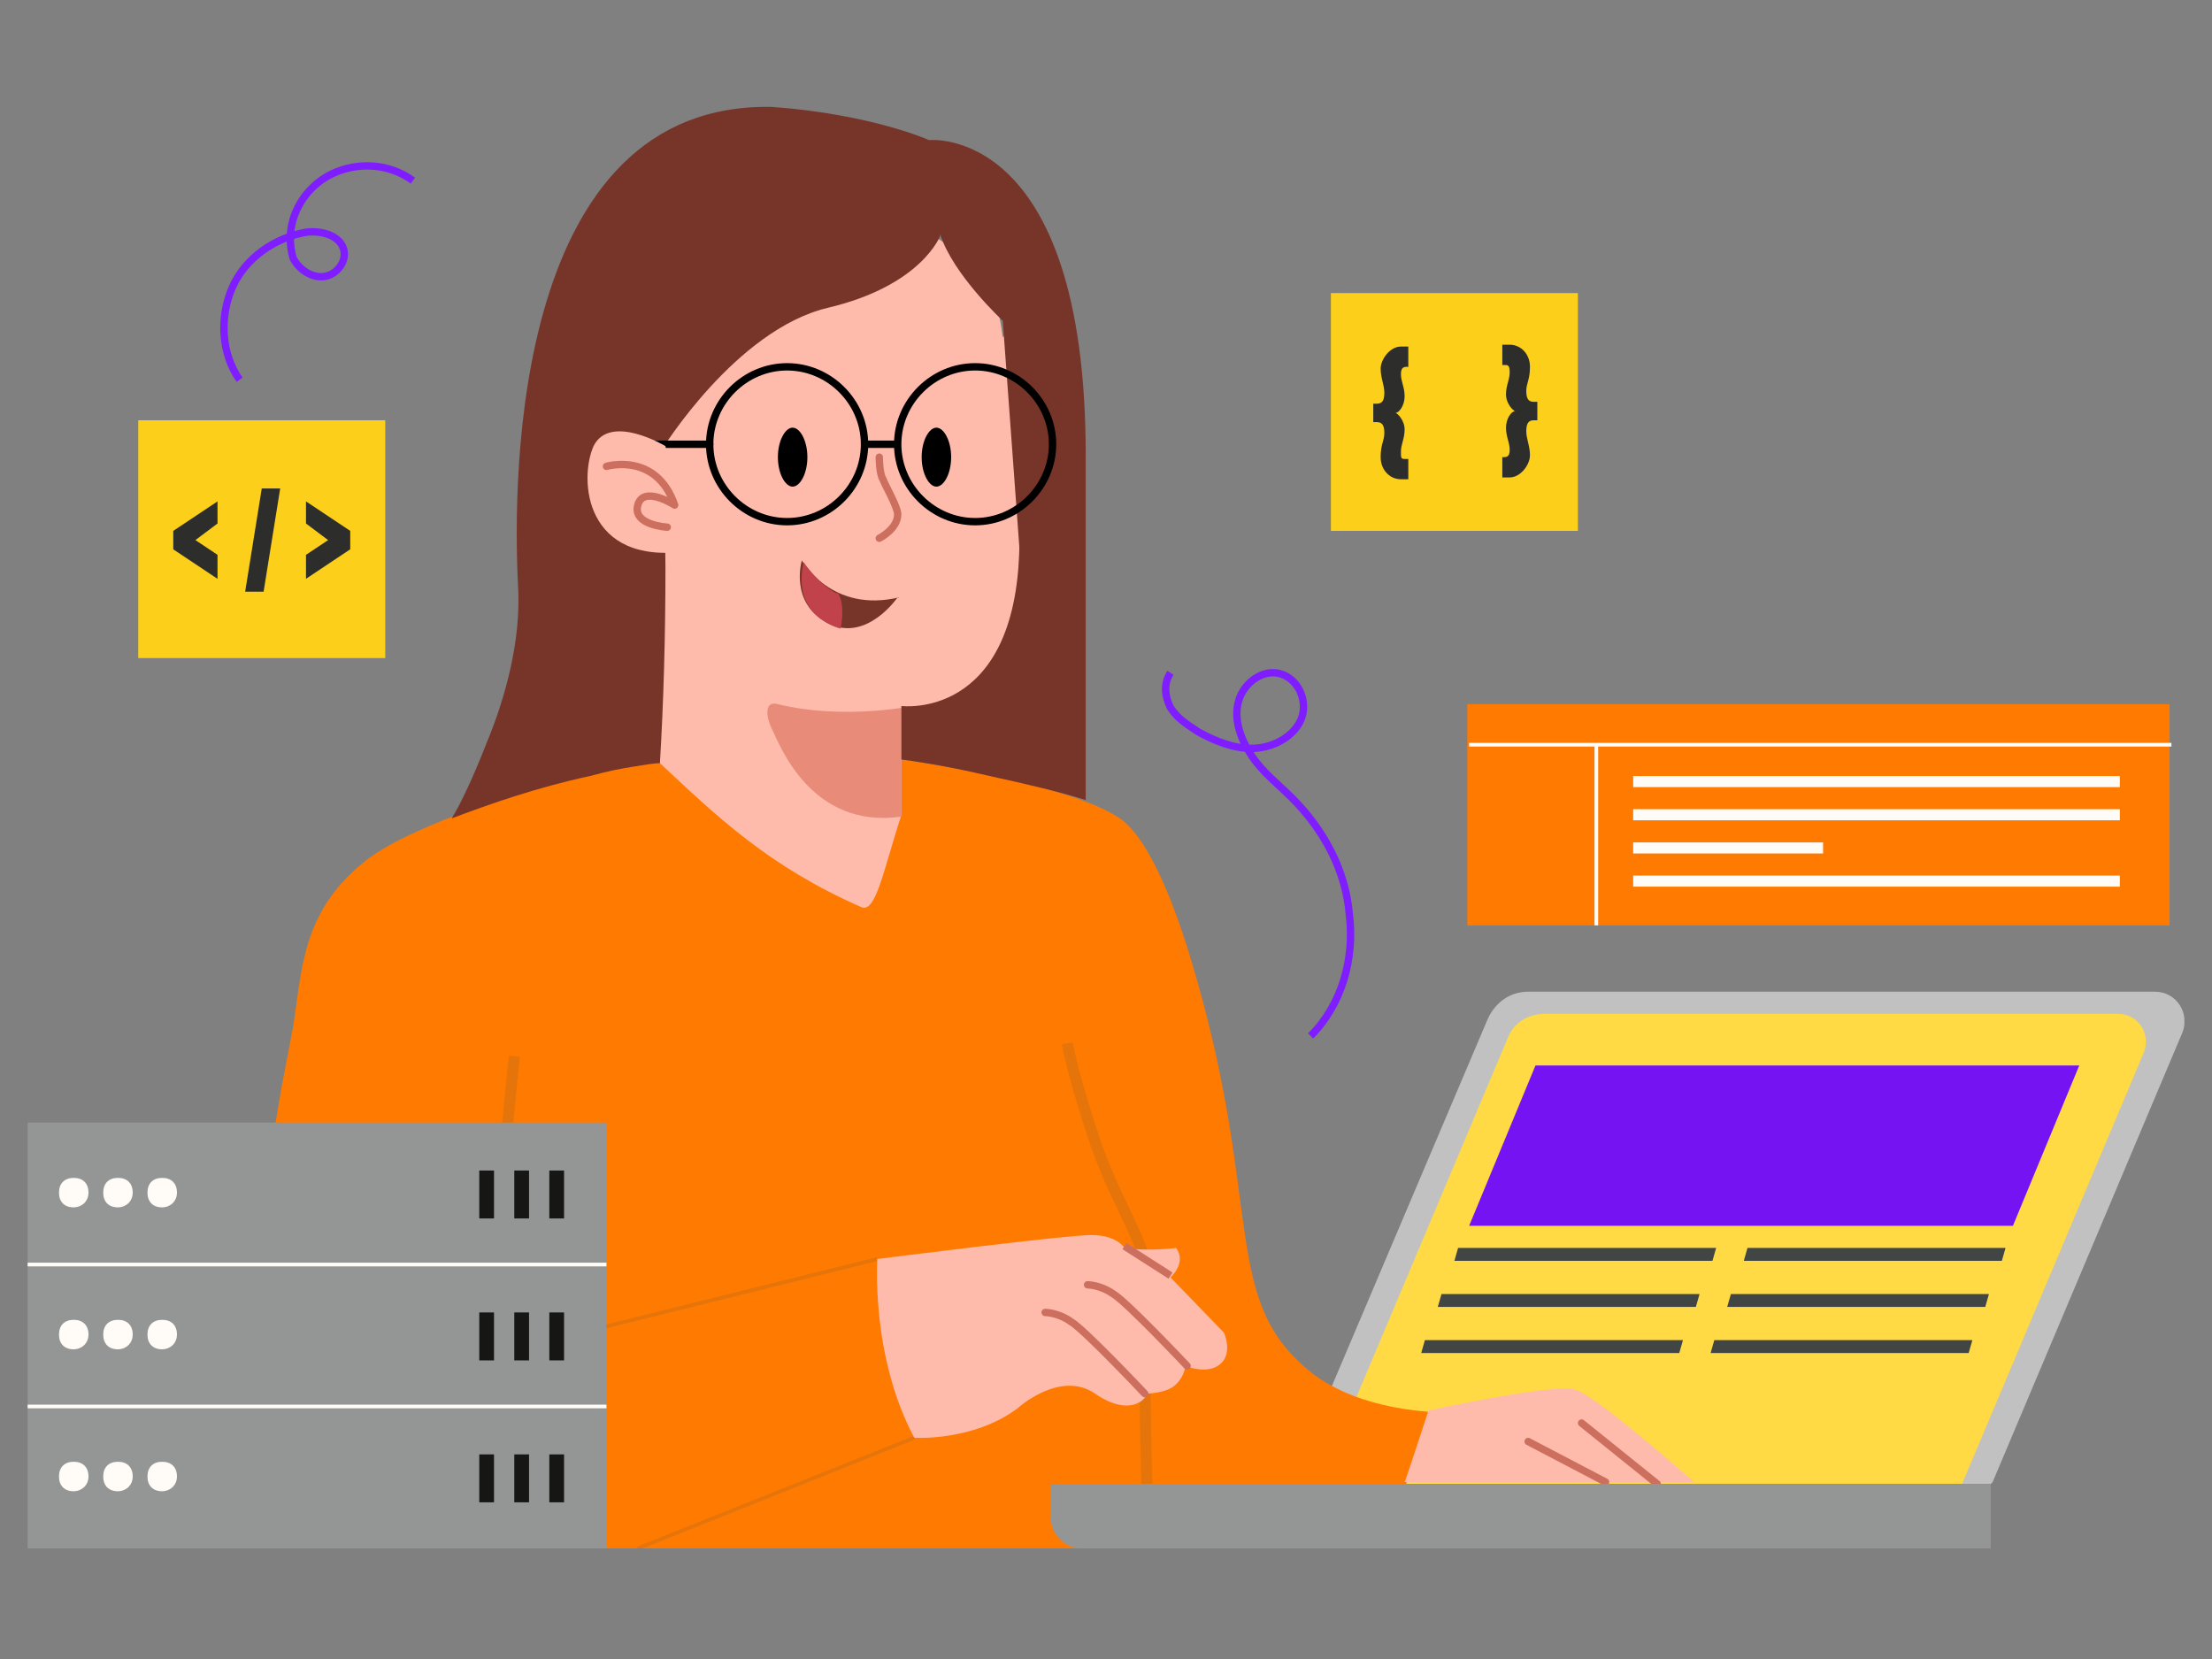 <?xml version="1.0" encoding="UTF-8"?>
<svg id="Layer_1" data-name="Layer 1" xmlns="http://www.w3.org/2000/svg" version="1.1" xmlns:xlink="http://www.w3.org/1999/xlink" viewBox="0 0 120 90">
  <rect x="0" y="0" width="120" height="90" fill="#808080" stroke="none"/>
  <defs>
    <style>
      .cls-1 {
        fill: #c1424b;
      }

      .cls-1, .cls-2, .cls-3, .cls-4, .cls-5, .cls-6, .cls-7, .cls-8, .cls-9, .cls-10, .cls-11, .cls-12, .cls-13, .cls-14, .cls-15, .cls-16 {
        stroke-width: 0px;
      }

      .cls-2 {
        fill: #ffda45;
      }

      .cls-17 {
        stroke: #000;
      }

      .cls-17, .cls-18, .cls-19, .cls-6, .cls-20, .cls-21, .cls-22, .cls-23, .cls-24 {
        fill: none;
      }

      .cls-17, .cls-18, .cls-19, .cls-22, .cls-24 {
        stroke-width: .4px;
      }

      .cls-17, .cls-18, .cls-22 {
        stroke-linecap: round;
      }

      .cls-17, .cls-19, .cls-20, .cls-21, .cls-22, .cls-23, .cls-24 {
        stroke-miterlimit: 10;
      }

      .cls-3 {
        fill: #161614;
      }

      .cls-4 {
        fill: #000;
      }

      .cls-18 {
        stroke-linejoin: round;
      }

      .cls-18, .cls-19, .cls-22 {
        stroke: #cc6f5e;
      }

      .cls-5 {
        fill: #773529;
      }

      .cls-20, .cls-21 {
        stroke: #e5740a;
      }

      .cls-20, .cls-23 {
        stroke-width: .2px;
      }

      .cls-7 {
        fill: #febbab;
      }

      .cls-8 {
        fill: #414544;
      }

      .cls-9 {
        fill: #7513f2;
      }

      .cls-21 {
        stroke-width: .6px;
      }

      .cls-10 {
        fill: #e88b79;
      }

      .cls-11 {
        fill: #ff7a00;
      }

      .cls-25 {
        clip-path: url(#clippath);
      }

      .cls-12 {
        fill: #fffcf7;
      }

      .cls-13 {
        fill: #c1c1c1;
      }

      .cls-23 {
        stroke: #fffcf7;
      }

      .cls-14 {
        fill: #949695;
      }

      .cls-15 {
        fill: #2d2d2b;
      }

      .cls-16 {
        fill: #fccf1a;
      }

      .cls-24 {
        stroke: #801dff;
      }
    </style>
    <clipPath id="clippath">
      <rect class="cls-6" x="1.5" y="5.8" width="117" height="78.2"/>
    </clipPath>
  </defs>
  <g class="cls-25">
    <g>
      <path class="cls-13" d="M108,80.5h-38l10.7-25.2c.4-.9,1.2-1.5,2.2-1.5h34c1.2,0,1.9,1.2,1.5,2.2l-10.3,24.4h0Z"/>
      <path class="cls-2" d="M106.4,80.5h-34.8l10.2-24.2c.3-.8,1.1-1.3,2-1.3h31.1c1.1,0,1.8,1.1,1.4,2.1l-9.9,23.5h0Z"/>
      <path class="cls-11" d="M24.6,84h50.5l2.5-7.4c-3.9-.3-6-1.6-7.1-2.7-4-3.7-2.2-8.8-5.5-20.5-2-7.2-3.7-8.7-4.4-9.1-3-1.9-11.7-3.1-11.7-3.1h-14.5s-11.5,2.9-14.7,5.6c-3.3,2.7-3.3,5.7-3.8,8.9-.7,4.1-6.5,27.5,8.7,28.2h0Z"/>
      <path class="cls-8" d="M92.9,68.4h-14l.2-.7h14l-.2.7Z"/>
      <path class="cls-8" d="M92,70.9h-14l.2-.7h14l-.2.7Z"/>
      <path class="cls-8" d="M91.1,73.4h-14l.2-.7h14l-.2.7Z"/>
      <path class="cls-8" d="M108.6,68.4h-14l.2-.7h14l-.2.7Z"/>
      <path class="cls-8" d="M107.7,70.9h-14l.2-.7h14l-.2.7Z"/>
      <path class="cls-8" d="M106.8,73.4h-14l.2-.7h14l-.2.7Z"/>
      <path class="cls-16" d="M20.9,22.8H7.5v12.9h13.4v-12.9Z"/>
      <path class="cls-15" d="M10.6,29.3l1.2.8v1.3l-2.4-1.6v-1l2.4-1.6v1.2l-1.2.9Z"/>
      <path class="cls-15" d="M13.3,32.1l.9-5.6h1l-.9,5.6h-1Z"/>
      <path class="cls-15" d="M19,29.8l-2.4,1.6v-1.3l1.2-.8-1.2-.9v-1.2l2.4,1.6v1Z"/>
      <path class="cls-16" d="M85.6,15.9h-13.4v12.9h13.4v-12.9Z"/>
      <path class="cls-15" d="M75.7,22.4c.1,0,.5.4.5.9s-.2.8-.2,1.2,0,.4.3.4h.1v1.1h-.4c-.6,0-1.1-.5-1.1-1.2s.2-.9.2-1.3-.1-.6-.4-.6h-.2v-1h.2c.3,0,.4-.2.4-.6s-.2-.8-.2-1.3.5-1.2,1.1-1.2h.4v1.1h-.1c-.2,0-.3.1-.3.4,0,.4.2.7.2,1.2s-.3.9-.5.9h0Z"/>
      <path class="cls-15" d="M81.7,21.4c0-.5.2-.8.2-1.2s-.1-.4-.3-.4h-.1v-1.1h.4c.6,0,1.1.5,1.1,1.2s-.2.9-.2,1.3.1.6.4.6h.2v1h-.2c-.3,0-.4.2-.4.6s.2.8.2,1.3-.5,1.2-1.1,1.2h-.4v-1.1h.1c.2,0,.3-.1.3-.4,0-.4-.2-.7-.2-1.2s.3-.9.5-.9c-.1,0-.5-.4-.5-.9h0Z"/>
      <path class="cls-7" d="M54.5,18.2s.9,8.5.8,11.6c0,3-.8,8.6-6.4,8.6v5.8c-1,3.1-1.4,5.4-2.2,5-5-2.2-7.8-4.9-10.9-7.8l.2-11.6c-.3-2-.3-8-.1-9.5.1-1.5.3-5.4,4.3-7.7,4.2-2.8,11.6-.8,13.6,3.4.4.8.5,1.6.6,2.3h0Z"/>
      <path class="cls-4" d="M43,26.4c.4,0,.8-.7.8-1.6s-.4-1.6-.8-1.6-.8.7-.8,1.6.4,1.6.8,1.6Z"/>
      <path class="cls-4" d="M50.8,26.4c.4,0,.8-.7.8-1.6s-.4-1.6-.8-1.6-.8.7-.8,1.6.4,1.6.8,1.6Z"/>
      <path class="cls-22" d="M47.7,24.8s0,.9.2,1.2c.1.3.8,1.5.8,1.9,0,.8-1,1.3-1,1.3"/>
      <path class="cls-10" d="M48.9,38.4s-3.5.6-6.7-.2c-.7-.2-.7.6-.3,1.4.4.8,2.1,5.4,7,4.7v-5.8h0Z"/>
      <path class="cls-5" d="M48.8,32.4c-3.7.9-5.3-2-5.3-2,0,0-.7,2.3,1.4,3.4,2.1,1.1,3.8-1.4,3.8-1.4h0Z"/>
      <path class="cls-1" d="M45.4,32.1s.5.5.2,2c0,0-2.7-.6-2-3.6,0,0,.8,1.2,1.8,1.7h0Z"/>
      <path class="cls-5" d="M51,12.8s-1,2.7-6.1,3.9c-5,1.2-9,7.7-9,7.7,0,2.1.2,4.2.2,6.4,0,3.7-.1,7.3-.3,10.6-.3,0-.9.1-1.5.2-.6.1-1.2.2-2.3.5-2.8.6-5.4,1.5-7.5,2.3.5-.8,1.2-2.3,1.9-4.1,1-2.4,1.9-5.6,1.7-8.6-.3-6-.2-26.2,13.8-25.9,5.4.4,8.5,1.8,8.5,1.8,0,0,8.5-.9,8.5,17.1v18.7c-1.6-.5-3.4-.9-5.2-1.3-1.7-.4-3.3-.7-4.8-.9v-2.9s6.2.8,6.4-8.6l-.9-12.3s-2.7-2.5-3.4-4.7h0Z"/>
      <path class="cls-17" d="M42.7,28.3c2.3,0,4.2-1.9,4.2-4.2s-1.9-4.2-4.2-4.2-4.2,1.9-4.2,4.2,1.9,4.2,4.2,4.2Z"/>
      <path class="cls-17" d="M46.9,24.1h1.7"/>
      <path class="cls-17" d="M38.5,24.1h-4.5"/>
      <path class="cls-17" d="M52.9,28.3c2.3,0,4.2-1.9,4.2-4.2s-1.9-4.2-4.2-4.2-4.2,1.9-4.2,4.2,1.9,4.2,4.2,4.2Z"/>
      <path class="cls-7" d="M36.1,24.2s-3-1.8-3.9,0c-.8,1.8-.5,6.5,5.1,5.7"/>
      <path class="cls-18" d="M32.9,25.3s2.7-.8,3.7,2.1c0,0-1.7-1.1-2,0-.3,1.1,1.6,1.2,1.6,1.2"/>
      <path class="cls-20" d="M47.6,68.3l-17.3,4.3"/>
      <path class="cls-20" d="M49.6,78l-15,6"/>
      <path class="cls-7" d="M77.6,76.5s6.8-1.5,7.9-1.1c1.2.4,6.4,5,6.4,5h-15.7c0,.1,1.3-3.9,1.3-3.9h0Z"/>
      <path class="cls-22" d="M82.9,78.2l4.2,2.2"/>
      <path class="cls-22" d="M85.8,77.2l4.1,3.3"/>
      <path class="cls-9" d="M109.2,66.5h-29.5l3.6-8.7h29.5l-3.6,8.7Z"/>
      <path class="cls-11" d="M117.7,38.2h-38.1v12h38.1v-12Z"/>
      <path class="cls-23" d="M79.7,40.4h38.1"/>
      <path class="cls-23" d="M86.6,40.4v9.8"/>
      <path class="cls-12" d="M115,42.1h-26.4v.6h26.4v-.6Z"/>
      <path class="cls-12" d="M115,43.9h-26.4v.6h26.4v-.6Z"/>
      <path class="cls-12" d="M98.9,45.7h-10.3v.6h10.3v-.6Z"/>
      <path class="cls-12" d="M115,47.5h-26.4v.6h26.4v-.6Z"/>
      <path class="cls-21" d="M27.9,57.3l-.8,8.1"/>
      <path class="cls-14" d="M32.9,76.3H1.5v7.7h31.4v-7.7Z"/>
      <path class="cls-12" d="M4,80.9c.4,0,.8-.3.8-.8s-.3-.8-.8-.8-.8.3-.8.8.3.8.8.8Z"/>
      <path class="cls-12" d="M6.4,80.9c.4,0,.8-.3.8-.8s-.3-.8-.8-.8-.8.3-.8.8.3.8.8.8Z"/>
      <path class="cls-12" d="M8.8,80.9c.4,0,.8-.3.8-.8s-.3-.8-.8-.8-.8.3-.8.8.3.8.8.8Z"/>
      <path class="cls-3" d="M26.8,78.9h-.8v2.6h.8v-2.6Z"/>
      <path class="cls-3" d="M28.7,78.9h-.8v2.6h.8v-2.6Z"/>
      <path class="cls-3" d="M30.6,78.9h-.8v2.6h.8v-2.6Z"/>
      <path class="cls-14" d="M32.9,68.6H1.5v7.7h31.4v-7.7Z"/>
      <path class="cls-12" d="M4,73.2c.4,0,.8-.3.8-.8s-.3-.8-.8-.8-.8.3-.8.8.3.8.8.8Z"/>
      <path class="cls-12" d="M6.4,73.2c.4,0,.8-.3.8-.8s-.3-.8-.8-.8-.8.3-.8.8.3.8.8.8Z"/>
      <path class="cls-12" d="M8.8,73.2c.4,0,.8-.3.8-.8s-.3-.8-.8-.8-.8.3-.8.8.3.8.8.8Z"/>
      <path class="cls-3" d="M26.8,71.2h-.8v2.6h.8v-2.6Z"/>
      <path class="cls-3" d="M28.7,71.2h-.8v2.6h.8v-2.6Z"/>
      <path class="cls-3" d="M30.6,71.2h-.8v2.6h.8v-2.6Z"/>
      <path class="cls-14" d="M32.9,60.9H1.5v7.7h31.4v-7.7Z"/>
      <path class="cls-12" d="M4,65.5c.4,0,.8-.3.8-.8s-.3-.8-.8-.8-.8.3-.8.8.3.8.8.8Z"/>
      <path class="cls-12" d="M6.4,65.5c.4,0,.8-.3.8-.8s-.3-.8-.8-.8-.8.3-.8.8.3.8.8.8Z"/>
      <path class="cls-12" d="M8.8,65.5c.4,0,.8-.3.8-.8s-.3-.8-.8-.8-.8.3-.8.8.3.8.8.8Z"/>
      <path class="cls-3" d="M26.8,63.5h-.8v2.6h.8v-2.6Z"/>
      <path class="cls-3" d="M28.7,63.5h-.8v2.6h.8v-2.6Z"/>
      <path class="cls-3" d="M30.6,63.5h-.8v2.6h.8v-2.6Z"/>
      <path class="cls-23" d="M1.5,68.6h31.4"/>
      <path class="cls-23" d="M1.5,76.3h31.4"/>
      <path class="cls-21" d="M57.9,56.6s.3,1.8,1.6,5.6c1.3,3.7,3.1,5.7,2.8,8.3-.4,2.6,0,12.4,0,12.4"/>
      <path class="cls-7" d="M47.6,68.2s-.4,5.3,2,9.8c0,0,3.2.2,5.6-1.6,0,0,2.3-2.1,4.2-.8s2.8.3,2.8,0c0,0,1.1,0,1.6-.5.5-.5.5-1,.5-1,0,0,1.2.5,1.9-.1.7-.6.2-1.7.2-1.7l-2.9-3s.9-.8.3-1.6c0,0-1.5.2-2.8,0,0,0-.4-.7-1.8-.7s-11.6,1.3-11.6,1.3h0Z"/>
      <path class="cls-22" d="M56.7,71.2s.7,0,1.4.5c.7.4,4,3.9,4,3.9"/>
      <path class="cls-22" d="M59,69.7s.7,0,1.4.5c.7.4,4,3.9,4,3.9"/>
      <path class="cls-19" d="M61,67.6l2.5,1.6"/>
      <path class="cls-14" d="M57,80.5h51v3.5h-49.3c-1,0-1.7-.8-1.7-1.7v-1.7h0Z"/>
      <path class="cls-24" d="M22.4,9.8c-1.1-.8-2.5-1-3.8-.6-1.3.4-2.3,1.4-2.7,2.7-.2.7-.2,1.4,0,2.1.3.6,1,1.1,1.7,1s1.3-.9,1-1.6c-.3-.7-1.3-.9-2-.8-1.7.3-3.3,1.4-4,3-.7,1.6-.6,3.6.4,5"/>
      <path class="cls-24" d="M63.5,36.5c-.4.6-.3,1.3,0,1.9.4.6.9.9,1.5,1.3.9.5,1.9.9,2.9.9,1,0,2.1-.5,2.6-1.4.5-.9.1-2.2-.9-2.6-1-.4-2.1.4-2.4,1.4-.3,1,.1,2.1.7,3,.6.9,1.4,1.5,2.2,2.3,1.7,1.7,2.9,3.9,3.1,6.3.3,2.4-.4,4.9-2.1,6.6"/>
    </g>
  </g>
</svg>